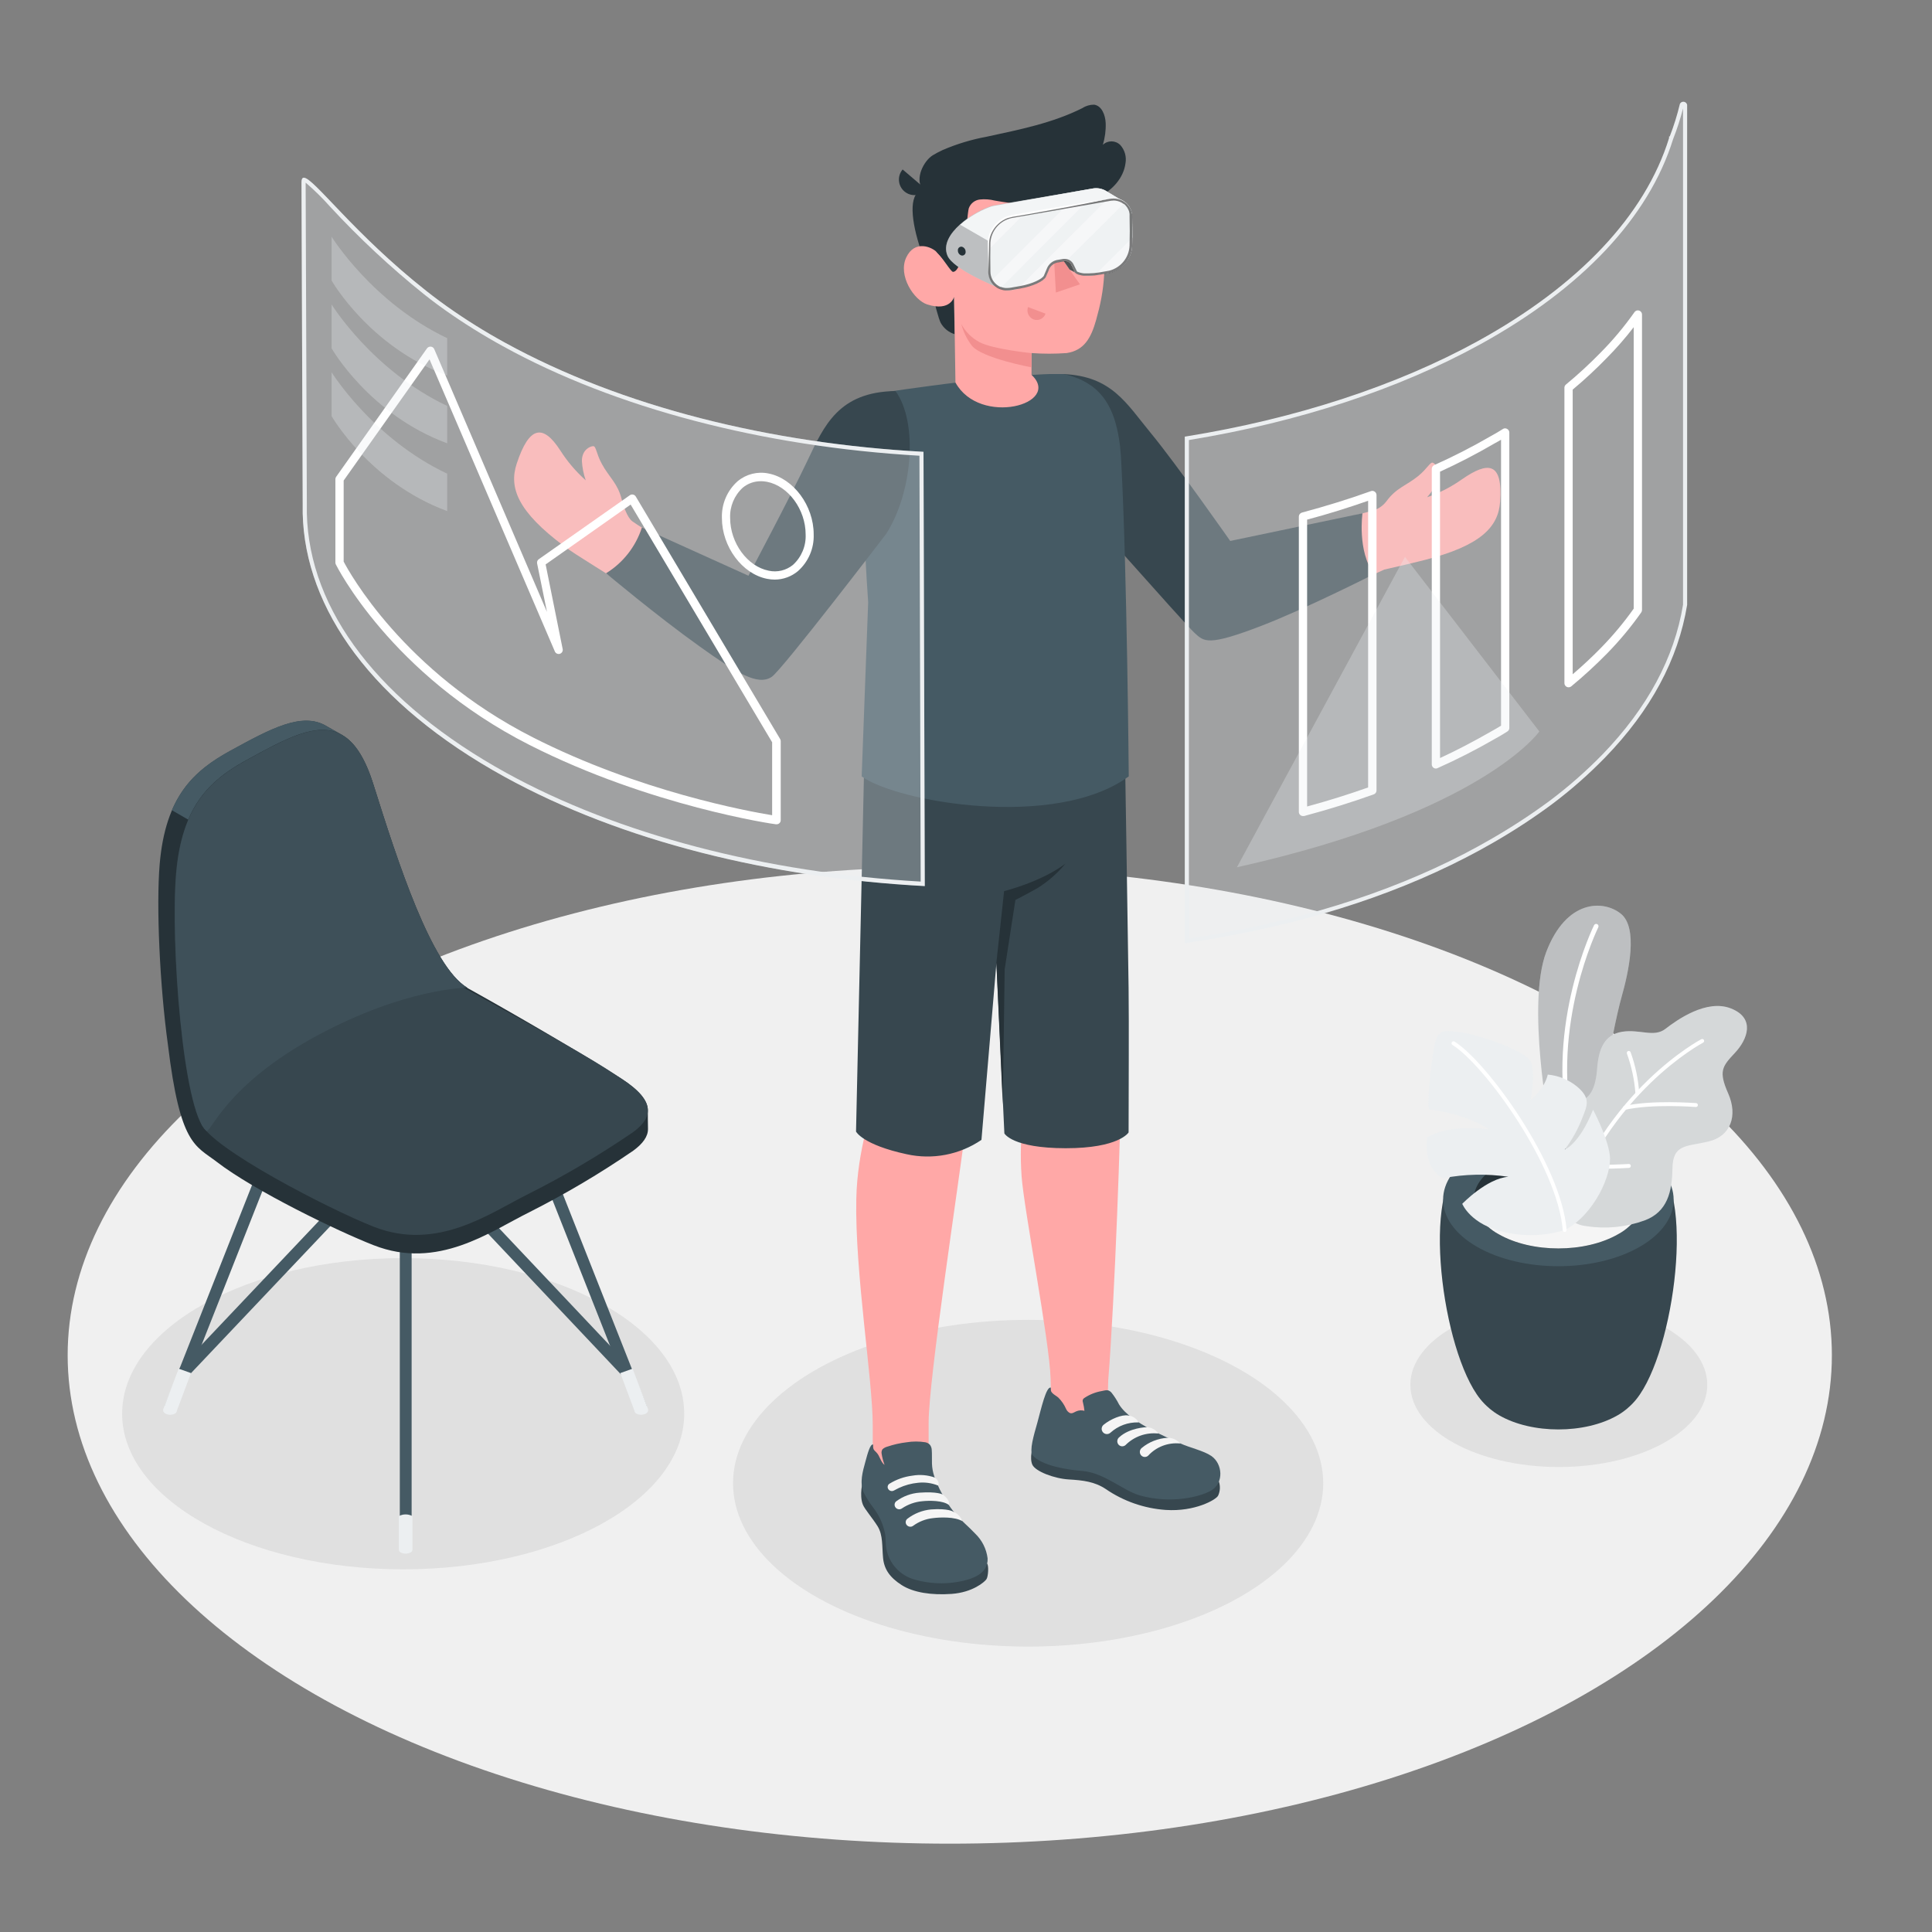 <?xml version="1.0" encoding="UTF-8"?>
<svg id="Layer_1" xmlns="http://www.w3.org/2000/svg" viewBox="0 0 500 500">
  <rect x="0" y="0" width="500" height="500" fill="#808080" stroke="none"/>
  <defs>
    <style>
      .cls-1 {
        opacity: .65;
      }

      .cls-1, .cls-2, .cls-3 {
        isolation: isolate;
      }

      .cls-4 {
        fill: #37474f;
      }

      .cls-5 {
        fill: #263238;
      }

      .cls-6, .cls-2, .cls-3 {
        fill: #fff;
      }

      .cls-7 {
        fill: #f0f0f0;
      }

      .cls-8 {
        fill: #ffa8a7;
      }

      .cls-9 {
        fill: #f28f8f;
      }

      .cls-10 {
        fill: #e0e0e0;
      }

      .cls-11 {
        opacity: .3;
      }

      .cls-2, .cls-12 {
        opacity: .5;
      }

      .cls-3 {
        opacity: .35;
      }

      .cls-13 {
        fill: #455a64;
      }

      .cls-14 {
        fill: #eceff1;
      }

      .cls-15 {
        fill: #f5f5f5;
      }

      .cls-16 {
        opacity: .7;
      }

      .cls-17 {
        opacity: .2;
      }

      .cls-18 {
        opacity: .1;
      }
    </style>
  </defs>
  <g id="_x3C_Path_x3E_">
    <ellipse id="_x3C_Path_x3E_-2" data-name="_x3C_Path_x3E_" class="cls-7" cx="245.8" cy="350.74" rx="228.29" ry="126.4"/>
  </g>
  <g id="_x3C_Path_x3E_-3" data-name="_x3C_Path_x3E_">
    <ellipse id="_x3C_Path_x3E_-4" data-name="_x3C_Path_x3E_" class="cls-10" cx="266.08" cy="383.86" rx="76.37" ry="42.28"/>
    <ellipse id="_x3C_Path_x3E_-5" data-name="_x3C_Path_x3E_" class="cls-10" cx="403.42" cy="358.39" rx="38.42" ry="21.27"/>
    <ellipse id="_x3C_Path_x3E_-6" data-name="_x3C_Path_x3E_" class="cls-10" cx="104.34" cy="365.87" rx="72.73" ry="40.27"/>
  </g>
  <g id="_x3C_Path_x3E_-7" data-name="_x3C_Path_x3E_">
    <g id="_x3C_Path_x3E_-8" data-name="_x3C_Path_x3E_">
      <path class="cls-4" d="M384.07,363.19c-10.29-10.49-16.33-53.22-6.3-61.55h51.06c10,8.33,4,51-6.28,61.54l-.28.29-.36.35c-.29.28-.6.56-.93.83l-.24.19-.78.59c-.43.31-.87.59-1.33.85-8.46,4.88-22.19,4.88-30.65,0h0c-.45-.26-.9-.55-1.34-.86-.25-.18-.49-.36-.72-.55l-.31-.24c-.31-.26-.61-.52-.89-.79l-.41-.4-.24-.25Z"/>
      <path class="cls-13" d="M424.4,298.29c11.65,6.73,11.65,17.63,0,24.36s-30.54,6.73-42.19,0-11.65-17.63,0-24.36,30.54-6.73,42.19,0Z"/>
      <path class="cls-5" d="M418.8,301.53c8.55,4.94,8.55,12.94,0,17.88s-22.43,4.94-31,0-8.55-12.94,0-17.88,22.44-4.94,31,0Z"/>
      <path class="cls-15" d="M387.81,310c8.56-4.94,22.43-4.94,31,0,2.07,1.12,3.83,2.73,5.12,4.69-1.29,1.97-3.05,3.58-5.12,4.7-8.56,4.94-22.43,4.94-31,0-2.07-1.12-3.83-2.73-5.12-4.7,1.29-1.96,3.05-3.57,5.12-4.69Z"/>
      <g id="_x3C_Path_x3E_-9" data-name="_x3C_Path_x3E_">
        <path class="cls-14" d="M408.28,296.52l-7.28-5.21s-6-31.47-.81-45,14.72-13.48,19.27-9.85,2.06,15,.2,21.56c-2.25,7.91-9.4,43.35-4.36,55.92l-7.02-17.42Z"/>
        <g class="cls-17">
          <path d="M408.28,296.52l-7.28-5.21s-6-31.47-.81-45,14.72-13.48,19.27-9.85,2.06,15,.2,21.56c-2.25,7.91-9.4,43.35-4.36,55.92l-7.02-17.42Z"/>
        </g>
        <path class="cls-6" d="M406.82,292.86c.28-.11.43-.41.37-.7-5.94-26.91,6.32-51.92,6.44-52.17.15-.3.03-.67-.27-.82-.3-.15-.67-.03-.82.27h0c-.13.25-12.58,25.64-6.55,53,.07.33.4.54.73.47l.1-.05Z"/>
        <path class="cls-14" d="M405.14,288.33s-.82-2.47,2.82-3.1,5-3.66,5.38-8.74,1.88-8.72,6.44-9.47,8.24,1.55,11.21-.74,10.64-7.81,17-5.29,4.29,8,1,11.5-4.28,4.73-1.74,10.48.69,11.12-5.18,12.47-9.16.65-9.25,7.1c-.09,5.76-1.26,11.15-7.27,13.33-4.76,1.72-9.87,2.23-14.87,1.47-1.68-.15-3.28-.81-4.57-1.9-1.22-1.23-1-2.6-1-4.2v-22.91h.03Z"/>
        <g class="cls-18">
          <path d="M405.14,288.33s-.82-2.47,2.82-3.1,5-3.66,5.38-8.74,1.88-8.72,6.44-9.47,8.24,1.55,11.21-.74,10.64-7.81,17-5.29,4.29,8,1,11.5-4.28,4.73-1.74,10.48.69,11.12-5.18,12.47-9.16.65-9.25,7.1c-.09,5.76-1.26,11.15-7.27,13.33-4.76,1.72-9.87,2.23-14.87,1.47-1.68-.15-3.28-.81-4.57-1.9-1.22-1.23-1-2.6-1-4.2v-22.91h.03Z"/>
        </g>
        <path class="cls-6" d="M405.14,314.89c.22,0,.41-.14.48-.35,10.69-31.75,34.9-44.58,35.14-44.7.25-.13.34-.43.22-.68-.12-.25-.42-.35-.67-.22,0,0,0,0,0,0-.25.13-24.81,13.12-35.64,45.28-.09.26.05.55.31.64,0,0,0,0,.01,0,.05.02.11.03.16.03Z"/>
        <path class="cls-6" d="M420.48,287.21h.11c7-1.59,18.16-.73,18.27-.72.28.02.52-.18.55-.46.02-.28-.19-.53-.47-.55,0,0,0,0,0,0-.46,0-11.44-.88-18.57.75-.27.08-.43.36-.35.63.06.21.24.36.46.37v-.02Z"/>
        <path class="cls-6" d="M414.79,302.47c3.19,0,6.57-.21,6.79-.22.28-.02.49-.25.47-.53,0,0,0,0,0-.01,0-.27-.24-.48-.51-.47-.01,0-.02,0-.03,0-.07,0-7.87.48-10.92,0-.27-.04-.53.15-.58.42-.04.28.14.53.42.58,1.45.18,2.9.25,4.36.23Z"/>
        <path class="cls-6" d="M423.76,283.48h0c.28-.02.49-.25.47-.53,0,0,0,0,0-.01-.24-3.63-.99-7.21-2.23-10.63-.11-.26-.4-.39-.66-.29-.26.1-.39.39-.29.65,0,0,0,0,0,.01,1.2,3.32,1.94,6.8,2.2,10.32.01.27.23.48.5.48Z"/>
        <path class="cls-14" d="M405,318.33c-5.03,1.54-10.39,1.74-15.52.57-8.9-1.91-11.05-7.35-11.05-7.35,0,0,6.34-6.59,11.95-7-5.6-.83-11.3-.71-16.86.36,0,0-5.15-1.9-4.18-10.51,0,0,4.85-3.53,16-2.15,0,0-5.59-3.94-15.4-5.11-.77,0,.28-11.2,1.21-16.2s2.79-4.22,6.8-3.79,16.63,4.6,18.13,7.47,0,10.16,0,10.16c0,0,3.67-3,4.48-6.68,2.82.26,5.49,1.36,7.66,3.17,3.53,3,2.51,4.89,1.36,7.86-1.14,3-2.69,5.82-4.63,8.38,0,0,3.76-1.36,7.33-10.32,0,0,3.69,6.86,4.34,11.77s-4.01,15.36-11.62,19.37Z"/>
        <path class="cls-6" d="M404.77,318.8c-.18-.07-.31-.24-.33-.43-1.34-16.67-20.21-42.72-28.55-47.95-.24-.15-.31-.46-.16-.7.16-.23.46-.3.7-.16,8.48,5.32,27.65,31.79,29,48.73.02.28-.18.52-.46.54,0,0,0,0,0,0-.07,0-.14,0-.2-.03Z"/>
      </g>
    </g>
  </g>
  <g id="_x3C_Path_x3E_-10" data-name="_x3C_Path_x3E_">
    <path class="cls-13" d="M105,401.51c-.84,0-1.53-.68-1.53-1.53v-98.31c0-.85.69-1.53,1.53-1.53.84,0,1.53.68,1.53,1.53v98.33c-.01.84-.69,1.51-1.53,1.51Z"/>
    <path class="cls-13" d="M165.8,365.73c-.63,0-1.2-.4-1.42-1l-30.14-76.3c-.26-.81.19-1.67,1-1.92.73-.23,1.52.11,1.84.8l30.14,76.3c.32.78-.05,1.66-.82,1.99-.01,0-.02,0-.04.01-.18.07-.37.12-.56.12Z"/>
    <path class="cls-13" d="M162.18,356.56c-.42,0-.82-.17-1.11-.48l-56.07-59.35-56,59.1c-.55.64-1.51.72-2.16.17-.64-.55-.72-1.51-.17-2.16.03-.04.07-.08.11-.12l57.1-60.28c.3-.3.7-.46,1.12-.45h0c.42,0,.82.18,1.11.48l57.18,60.52c.58.61.55,1.58-.06,2.16-.28.27-.66.42-1.05.42v-.02Z"/>
    <path class="cls-13" d="M44.16,365.73c-.19,0-.38-.04-.56-.11-.78-.3-1.18-1.18-.87-1.96,0-.01,0-.02.01-.04l30.14-76.3c.31-.79,1.2-1.17,1.99-.86.79.31,1.17,1.2.86,1.98h0l-30.15,76.3c-.22.59-.79.99-1.42.99Z"/>
    <path class="cls-14" d="M163.72,354.21l4,10.51c0,.09,0,.18,0,.27,0,.06,0,.13,0,.19-.11.29-.32.53-.6.67-.76.38-1.66.38-2.42,0-.21-.11-.37-.29-.47-.5h0v-.14l-3.69-9.86,3.18-1.14Z"/>
    <path class="cls-14" d="M46.24,354.21l-4,10.51c0,.09,0,.18,0,.27,0,.06,0,.13,0,.19.11.29.32.53.6.67.76.38,1.66.38,2.42,0,.21-.11.37-.29.47-.5h0v-.14l3.7-9.86-3.19-1.14Z"/>
    <path class="cls-14" d="M106.74,392.37v8.7c-.03.31-.22.59-.51.72-.79.39-1.71.39-2.5,0-.29-.13-.48-.41-.51-.72v-8.7c1.1-.59,2.42-.59,3.52,0Z"/>
    <path class="cls-5" d="M167.66,287.34c0-2.51-2.2-5.19-6.85-8.2-8.59-5.58-27.79-16.77-39.81-23.43-.01-.05-.05-.09-.1-.1-9.26-5.61-17.9-32.35-24.29-52.68-2.18-6.92-4.86-10.84-8-12.68-.75-.44-3.52-2-4.14-2.34-6.28-3.76-14.53.76-24.8,6.38-9.47,5.18-16.86,11.81-18.35,29.4-.9,10.72,0,31.19,2.14,46.7h0c3.15,25.91,7,26,12.63,30.29,9.66,7.47,31.42,18,40.59,21.57,16.63,6.54,30.22-3.55,40.35-8.55,9.29-4.7,18.26-10.01,26.85-15.9,2.53-1.85,3.85-3.71,3.82-5.67-.05-.79-.03-3.98-.04-4.79Z"/>
    <path class="cls-4" d="M137,308.87c9.29-4.69,18.25-10,26.84-15.87,5.76-4.18,5.23-8.46-3-13.82-6.16-4-5.84-4.35-52.23-29.85,0,0-59.15,34.9-56.6,41.35s33.13,22.24,44.66,26.78c16.6,6.54,30.19-3.59,40.33-8.59Z"/>
    <path class="cls-13" d="M88.22,190c-6.23-3.27-14.32,1.17-24.33,6.65-6.41,3.52-11.87,7.68-15.19,15.47l-4.22-2.44c3.31-7.76,8.77-11.92,15.16-15.43,10.27-5.62,18.52-10.14,24.8-6.38.56.36,2.74,1.58,3.78,2.13Z"/>
    <path class="cls-4" d="M63.89,196.7c15.37-8.42,26.22-14.4,32.72,6.23,6.4,20.33,15,47.07,24.29,52.68,0,0-3-2.54-26,14.85-7.32,5.53-16.21,10.07-22,13.55-11.43,6.81-18.37,9.54-19.46,8.63-6.05-5-9.32-48.95-7.83-66.54s8.82-24.22,18.28-29.4Z"/>
    <g class="cls-12">
      <path class="cls-13" d="M63.89,196.7c15.37-8.42,26.22-14.4,32.72,6.23,6.4,20.33,15,47.07,24.29,52.68,0,0-15.87,0-38.87,12.41-23.9,12.91-27.56,25.53-28.65,24.62-6.05-5-9.32-48.95-7.83-66.54s8.88-24.22,18.34-29.4Z"/>
    </g>
  </g>
  <g id="_x3C_Path_x3E_-11" data-name="_x3C_Path_x3E_">
    <g id="_x3C_Path_x3E_-12" data-name="_x3C_Path_x3E_">
      <path class="cls-8" d="M358.26,147.4c4.07-.91,7.66-1.76,10.42-2.47,14.68-3.75,19.1-8.61,19.55-15.1.73-10.36-3.15-10.44-9.84-5.81-2.78,1.97-5.83,3.55-9.05,4.67,1.12-1.28,2.05-2.71,2.77-4.25,1-2.58-.36-4.23-1.25-4.67-.7-.34-1.41,1.45-3.83,3.43-3.12,2.53-5.64,3-8.22,6.53-.99,1.3-2.41,2.2-4,2.55-1.46.33-25.43,6.89-36.66,8.82-6.59-8.39-12.71-17.34-19.68-26.25-10.73-13.74-15.83-15.66-21.85-14.57l-5.23,17.24s35.34,41.62,35.76,42.14c2.46,3.33,6.78,4.7,10.71,3.41,15.22-4.47,31.33-11.48,40.4-15.67Z"/>
      <path class="cls-4" d="M275.22,96.81c12.54.55,16.26,7.58,22.7,15.38s20.46,27.81,20.46,27.81l34.23-7.16s-1.41,9.83,3,15.75c0,0-18.16,9.16-29.16,13.37-13.9,5.34-14.81,4.12-17.32,1.82s-33-36.81-33-36.81l-.91-30.16Z"/>
      <path class="cls-8" d="M133.72,120c3.25-9.86,6.84-10.27,11.27-3.45,1.83,2.88,4.05,5.49,6.6,7.76-.56-1.61-.9-3.29-1-5,0-2.77,1.94-3.79,2.93-3.85.78,0,.75,1.87,2.25,4.62,1.92,3.53,4.07,4.93,5.13,9.16.4,1.59,1.44,4.75,2.77,5.69,6.8,4.78,19.16,10.67,31.45,15.42,4.36-9.21,10.11-20.7,14.49-28.75,8.34-15.3,13.86-17,19.93-16.28l6.18,16.91s-33,43.53-33.34,44.07c-2.53,3.56-7.71,6-11.74,4.35-11.51-4.72-20.06-13-29.83-19.66-5.8-3.94-11.28-7-14.78-9.62-12.11-9.02-14.35-15.19-12.31-21.37Z"/>
      <path class="cls-8" d="M221.61,310.29c.27-13,4.18-22.65,4.49-26.26,0,0-1-77.33-1-89.88l65.94-2.69s-.92,77.53-.92,88.28-1.61,56.44-3.31,77.47h0l-.19,6.92-14.72,4.58s.28-2,0-11.84-6.89-43.82-7.51-52.45c-.79-11.17,1-15.68.77-23.14s-4.58-56.28-4.58-56.28c0,0-8.26,48-10.32,64.25-2.35,18.66-9.91,67.57-9.93,78.94v6.95c0,6.16-.17,7.78.82,10.16,1.72,4.16-13,6.78-13.7,3.82l-1.59-12.22v-.35h0v-7.75c.02-11.59-4.65-39.65-4.25-58.51Z"/>
      <path class="cls-4" d="M315.45,383.43c.4,1.19.33,2.5-.2,3.64-.51,1.07-6.07,4.21-13.58,3.7-5.56-.39-10.92-2.26-15.52-5.42-2.86-1.9-5.84-2.25-9.56-2.47s-8.6-2.06-9.41-3.8.12-4.73.12-4.73l48.15,9.08Z"/>
      <path class="cls-13" d="M285.16,360l.6-.13c.33-.09.67-.11,1-.05.36.11.68.33.92.63.74.93,1.38,1.94,1.92,3,1.57,2.56,4.88,4.69,8.48,6.63,2.46,1.32,4.86,2.34,7.39,3.48s6,1.87,8,3.23c2.95,2,3.33,7,0,8.94-2.89,1.7-10.51,3.54-18.5,1.28-4.35-1.23-9.18-5.88-14.89-6.33-3.64-.28-10.51-1.3-12.85-4.06-.86-1.23.29-5.11,1.24-8.45,1-3.66,2.27-9.38,3.48-9.06.05.72-.09.9.38,1.39s1.05.75,1.54,1.17c.84.83,1.52,1.81,2,2.89.19.48.54.88,1,1.12.62.23,1.07-.16,1.61-.4.68-.31,1.45-.37,2.17-.16-.07-.72-.2-1.44-.38-2.14-.08-.22-.1-.46-.06-.69.1-.22.26-.41.47-.53,1.35-.89,2.88-1.49,4.48-1.76Z"/>
      <path class="cls-4" d="M255.47,404.7c.44.42.31,3.28-.18,4s-3.55,3.4-9,3.8c-5.21.37-9.87-.33-12.93-2.28s-4.55-4.09-4.83-7.06,0-5.84-1.38-8.12c-1.31-2.11-3.39-4.49-3.84-5.64-1-2.49,0-6.05,0-6.05l32.16,21.35Z"/>
      <path class="cls-13" d="M241.19,378.76c.04,1.13.24,2.24.6,3.31.8,2.3,1.88,4.49,3.2,6.54.65,1.07,1.37,2.09,2.17,3.06,1.58,1.88,3.54,3.42,5.21,5.22,1.78,1.7,2.92,3.97,3.22,6.41.22,4.09-4.22,5.48-7.64,6.08-3.7.65-7.49.46-11.11-.55-3.88-1.02-6.8-4.2-7.48-8.15-.19-1.14-.12-2.3-.25-3.44-.46-2.61-1.55-5.07-3.18-7.16-.95-1.21-1.77-2.52-2.44-3.9-1.07-2.53-.22-5.38.47-7.9.59-2.18,1.25-4.64,2-4.44,0,1.13,0,1.25.81,2,1,1,1.06,2.43,2.15,3.28-.35-.94-.61-1.92-.76-2.91-.07-.4,0-.81.23-1.15.36-.32.78-.55,1.25-.67,1.62-.55,3.3-.93,5-1.13,1.61-.26,3.24-.26,4.85,0,.48.09.91.34,1.22.71.28.41.43.89.43,1.39.07.64.02,2.32.05,3.4Z"/>
      <path class="cls-15" d="M245.54,389.46c-1.53-1.14-4.94-1.15-6.81-.95-1.89.16-3.72.8-5.3,1.86-.48.35-1.14.3-1.56-.12h0c-.45-.44-.47-1.16-.04-1.61.04-.05.09-.09.15-.13,1.75-1.29,3.83-2.06,6-2.21,4.6-.33,5.94.46,5.94.46,0,0,2.08,1.35,1.62,2.7Z"/>
      <path class="cls-15" d="M249,393.65c-1.92-1.13-5.67-1-7.54-.76-1.87.2-3.65.89-5.16,2-.48.35-1.14.29-1.56-.13h0c-.45-.43-.46-1.15-.03-1.6.05-.05.1-.09.15-.13,1.77-1.35,3.88-2.18,6.1-2.39,4.59-.33,5.79.61,5.79.61,1.07.42,1.9,1.3,2.25,2.4Z"/>
      <path class="cls-15" d="M236.12,381.9c1.94-.34,3.93-.17,5.78.48.81.46,1.34,1.74.82,2.06-1.62-.65-3.38-.89-5.12-.7-1.73.16-3.42.62-5,1.36-.39.18-.85.42-1.26.65-.53.29-1.2.1-1.49-.44,0-.01-.01-.02-.02-.03h0c-.24-.48-.06-1.06.4-1.32,1.79-1.1,3.8-1.8,5.89-2.06Z"/>
      <path class="cls-15" d="M294.68,368.12c-.53-1.01-1.54-1.69-2.68-1.79-1.65-.31-4.57.91-6.39,2.4-.58.48-.67,1.33-.19,1.91.11.13.24.24.39.33h0c.5.27,1.12.21,1.55-.17,2-1.82,4.62-2.78,7.32-2.68Z"/>
      <path class="cls-15" d="M299.8,371c-.73-1.03-1.91-1.64-3.17-1.64,0,0-4.32.13-7,2.62-.56.46-.64,1.3-.18,1.86.1.12.22.22.36.3h0c.48.27,1.08.2,1.49-.17,2.23-2.23,5.36-3.32,8.5-2.97Z"/>
      <path class="cls-15" d="M305.46,373.58c-.83-.95-2.04-1.49-3.3-1.48-2.45.15-4.8,1.07-6.69,2.64-.56.46-.64,1.3-.18,1.86.1.12.22.22.36.3h0c.48.27,1.08.2,1.49-.17,2.12-2.31,5.2-3.48,8.32-3.15Z"/>
      <path class="cls-4" d="M291.08,191.46s.88,54.63,1,64.23c.12,9.6,0,28,0,37.38,0,0-2.43,4.1-16.29,4.09s-15.86-3.84-15.86-3.84l-2.05-44.16-3.88,45.84c-5.67,3.86-12.68,5.2-19.37,3.71-11.41-2.46-13.09-5.86-13.09-5.86l2.25-101.21,67.29-.18Z"/>
      <path class="cls-5" d="M257.86,249.16l2-18.54s9.51-2.32,15.87-7.11c-2.05,2.49-4.49,4.62-7.22,6.33-3.86,2.17-5.72,3.06-5.72,3.06l-2.78,17.94-.49,35-1.66-36.68Z"/>
      <path class="cls-13" d="M223,200.93c9.05,6.59,50.08,13.9,69.12,0,0,0-.44-53.18-1.94-81.33-.07-1.28-.15-2.52-.28-3.72,0-.4-.1-.8-.14-1.2-.22-1.69-.55-3.36-1-5-.07-.27-.16-.54-.24-.81-.19-.61-.38-1.2-.63-1.79-.12-.31-.25-.62-.39-.92s-.26-.57-.42-.84c-.01-.05-.04-.11-.07-.15-.14-.27-.3-.54-.45-.8s-.34-.57-.54-.85-.37-.53-.56-.77-.44-.54-.68-.8c-.22-.25-.45-.49-.69-.72l-.5-.47-.5-.41c-.21-.19-.45-.36-.68-.53-.76-.53-1.56-1.01-2.4-1.42-.23-.11-.47-.23-.71-.32-.06-.02-.12-.05-.17-.08l-.86-.32c-.48-.19-.97-.35-1.47-.49-.51-.14-1.04-.27-1.59-.39h-3.5l-1.62.06c-7.12.31-17.34,1.46-25.54,2.51l-1.6.22-1.41.17c-5.63.74-9.8,1.35-10.44,1.45h-.1c-1.84.47-3.55.91-4.93,1.32-3.76,1.11-1,.16-1.79,3.8-2.43,10.68.4,49.53.4,49.53l-1.68,45.07Z"/>
      <path class="cls-5" d="M239.37,67.59s2.93,13.75,4.1,16c.79,1.39,2.07,2.43,3.6,2.9l-.21-9.67-7.49-9.23Z"/>
      <path class="cls-5" d="M243,47.9c-2.08-.23-4.14.5-5.6,2-2.4,2.44-1.03,10.1,1.97,17.69l5.51.64-1.88-20.33Z"/>
      <path class="cls-8" d="M246.53,68.23c-1.1.66-2.68-1.46-4-2.89s-5.81-3.37-8,1.3c-2.19,4.67,2,11.06,5.46,12.16,6,1.9,6.94-2,6.94-2l.34,22.2c6.32,11.45,27.71,5.59,19.69-2v-5.63c3.03.22,6.08.22,9.11,0,4.44-.69,6.26-3.76,7.61-8.57,2.16-7.72,3-13.95,1.15-29.13-2-16.63-21.36-16.8-31.81-10.23-10.45,6.57-6.49,24.79-6.49,24.79Z"/>
      <path class="cls-5" d="M244,38.81c3.66-1.57,7.49-2.72,11.41-3.44,8.44-1.83,17-3.52,24.74-7.41.89-.58,1.94-.88,3-.87,2,.27,2.92,2.73,3,4.77.07,1.9-.18,3.8-.74,5.62,1.28-1.22,3.3-1.19,4.54.07,1.15,1.29,1.63,3.04,1.32,4.74-.5,3.78-3.39,6.93-6.82,8.61s-7.31,2.09-11.12,2.2c-5.32.16-10.65-.24-15.89-1.19-1.26-.32-2.56-.41-3.85-.28-1.31.15-2.43,1.03-2.87,2.28-.56,2.1-1.15,16.39-4.08,16.45-.55,0-2.63-3.59-4-4.87-1.7-1.62-3.42-13.86-3.72-16.12-.04-.18-.12-.34-.23-.48-1.92-2.69.33-7.22,2.7-8.7.84-.51,1.71-.97,2.61-1.38Z"/>
      <path class="cls-5" d="M239.74,49.08c-1.44,1.69-3.98,1.9-5.68.46s-1.9-3.98-.46-5.68l6.13,5.22Z"/>
      <path class="cls-9" d="M266.94,91.39s-9.9-1-13.37-2.8c-2.04-1.06-3.71-2.71-4.79-4.74.52,2.03,1.45,3.93,2.72,5.59,2.54,3.24,15.44,5.63,15.44,5.63v-3.68Z"/>
      <path class="cls-5" d="M264.56,65.75c-.04,1.1-.96,1.97-2.07,1.93-1.1-.04-1.97-.96-1.93-2.07.04-1.08.92-1.93,2-1.93,1.1,0,2,.89,2,2,0,.02,0,.05,0,.07Z"/>
      <path class="cls-5" d="M262.46,58.26l-4.25,2.34c-.63-1.21-.19-2.71,1-3.38,1.14-.62,2.58-.2,3.2.94.02.03.03.06.05.1Z"/>
      <path class="cls-9" d="M266.05,79.47l4.53,1.7c-.41,1.25-1.75,1.93-3,1.53-.03,0-.05-.02-.08-.03-1.27-.5-1.91-1.92-1.45-3.2Z"/>
      <path class="cls-5" d="M282.27,59.91l-3.87-3c.73-1.06,2.19-1.33,3.26-.6.04.02.07.05.1.08,1.09.85,1.31,2.4.51,3.52Z"/>
      <path class="cls-5" d="M281.08,65.19c-.04,1.1-.96,1.97-2.07,1.93-1.1-.04-1.97-.96-1.93-2.07.04-1.08.92-1.93,2-1.93,1.1,0,2,.89,2,2,0,.02,0,.05,0,.07Z"/>
      <polygon class="cls-9" points="272.6 63.77 273.26 75.71 279.49 73.58 272.6 63.77"/>
      <path class="cls-4" d="M231.75,101.2c-14.65.23-18.45,8.86-22.77,18s-15.28,29.8-15.28,29.8l-27.58-12.47c-1.58,4.92-4.87,9.12-9.27,11.83,0,0,13,10.93,24.22,18.94,9.49,6.78,15,10.3,18.65,7.87,2.7-1.8,29.62-37,29.62-37,6.86-10.7,8.32-28.87,2.41-36.97Z"/>
    </g>
    <path class="cls-14" d="M278.4,70.59l-1.57-.8-1.54-2.2c.5-.21,1.08-.17,1.55.11.7.5,1.56,2.89,1.56,2.89Z"/>
    <path class="cls-1" d="M278.4,70.59l-1.57-.8-1.54-2.2c.5-.21,1.08-.17,1.55.11.7.5,1.56,2.89,1.56,2.89Z"/>
    <path class="cls-14" d="M293,63.72c-.2,3.35-2.61,6.16-5.89,6.88l-2.47.42c-1.08.2-2.18.29-3.28.26h-.86c-.31-.03-.61-.08-.91-.15-.16-.03-.31-.07-.46-.13-.14-.04-.27-.09-.4-.16-.06-.02-.11-.05-.16-.09-.07-.03-.13-.07-.19-.12-.1-.08-.19-.19-.25-.3l-.85-1.74c-.4-.71-1.19-1.11-2-1l-1.76.31c-.88.23-1.62.84-2,1.67,0,0-.37.92-.84,2s-3.39,2.49-6.51,3l-2.47.44c-.5.07-1.01.07-1.51,0-.28-.02-.56-.07-.83-.15l-.38-.11-.24-.1c-.22-.08-.42-.19-.62-.31-.67-.27-11.44-4.65-12.92-8.18-2.36-5.68,7.33-11.53,10.82-12.64h0c.4-.16.82-.28,1.24-.36l25.44-4.36c1.27-.25,2.58,0,3.67.69.65.41,3.05,1.83,4.05,2.43.09.04.17.09.25.15.14.08.28.18.42.27.05.03.09.07.13.11.14.11.27.23.4.35.16.16.3.33.43.51.1.12.19.26.26.4.12.2.23.4.32.62.08.19.14.38.2.57h0c.05.18.09.36.11.55,0,.04,0,.09,0,.13.02.21.02.42,0,.63.11,2.53.13,5.03.06,7.51Z"/>
    <g class="cls-17">
      <path d="M293,63.72c-.2,3.35-2.61,6.16-5.89,6.88l-2.47.42c-1.08.2-2.18.29-3.28.26h-.86c-.31-.03-.61-.08-.91-.15-.16-.03-.31-.07-.46-.13-.14-.04-.27-.09-.4-.16-.06-.02-.11-.05-.16-.09-.07-.03-.13-.07-.19-.12-.1-.08-.19-.19-.25-.3l-.85-1.74c-.4-.71-1.19-1.11-2-1l-1.76.31c-.88.23-1.62.84-2,1.67,0,0-.37.92-.84,2s-3.39,2.49-6.51,3l-2.47.44c-.5.07-1.01.07-1.51,0-.28-.02-.56-.07-.83-.15l-.38-.11-.24-.1c-.22-.08-.42-.19-.62-.31-.67-.27-11.44-4.65-12.92-8.18-2.36-5.68,7.33-11.53,10.82-12.64h0c.4-.16.82-.28,1.24-.36l25.44-4.36c1.27-.25,2.58,0,3.67.69.65.41,3.05,1.83,4.05,2.43.09.04.17.09.25.15.14.08.28.18.42.27.05.03.09.07.13.11.14.11.27.23.4.35.16.16.3.33.43.51.1.12.19.26.26.4.12.2.23.4.32.62.08.19.14.38.2.57h0c.05.18.09.36.11.55,0,.04,0,.09,0,.13.02.21.02.42,0,.63.11,2.53.13,5.03.06,7.51Z"/>
    </g>
    <path class="cls-14" d="M290.42,51.92c-1.01-.52-2.17-.69-3.29-.48l-25.44,4.49c-3.13.68-5.48,3.26-5.87,6.44l-7.3-4.21c2.2-1.94,4.74-3.47,7.48-4.52h0c.4-.16.82-.28,1.24-.36l25.46-4.48c1.27-.25,2.58,0,3.67.69.63.41,3.05,1.83,4.05,2.43Z"/>
    <path class="cls-3" d="M290.42,51.92c-1.01-.52-2.17-.69-3.29-.48l-25.44,4.49c-3.13.68-5.48,3.26-5.87,6.44l-7.3-4.21c2.2-1.94,4.74-3.47,7.48-4.52h0c.4-.16.82-.28,1.24-.36l25.46-4.48c1.27-.25,2.58,0,3.67.69.63.41,3.05,1.83,4.05,2.43Z"/>
    <path class="cls-14" d="M293,56.23c.06,2.49.06,4.99,0,7.5-.2,3.35-2.61,6.16-5.89,6.86l-2.47.44c-3.13.55-6,.21-6.51-.74l-.85-1.74c-.4-.71-1.19-1.11-2-1l-1.77.32c-.89.22-1.62.84-2,1.67l-.85,2c-.47,1.12-3.38,2.48-6.5,3l-2.47.44c-2.64.56-5.23-1.12-5.79-3.75-.07-.34-.11-.69-.11-1.04-.06-2.49-.06-5,0-7.49.2-3.35,2.61-6.16,5.9-6.87l25.44-4.48c2.63-.55,5.21,1.13,5.77,3.76.08.37.11.74.1,1.12Z"/>
    <path class="cls-2" d="M293,63.72c-.2,3.35-2.61,6.16-5.89,6.88l-2.47.42c-1.08.2-2.18.29-3.28.26h-.86c-.31-.03-.61-.08-.91-.15-.16-.03-.31-.07-.46-.13-.14-.04-.27-.09-.4-.16-.06-.02-.11-.05-.16-.09-.07-.03-.13-.07-.19-.12-.1-.08-.19-.19-.25-.3l-.85-1.74c-.4-.71-1.19-1.11-2-1l-1.76.31c-.88.23-1.62.84-2,1.67,0,0-.37.92-.84,2s-3.39,2.49-6.51,3l-2.47.44c-.5.07-1.01.07-1.51,0-.28-.02-.56-.07-.83-.15l-.38-.11-.24-.1c-.22-.08-.42-.19-.62-.31-1.44-.89-2.32-2.46-2.32-4.16-.06-2.5-.06-5,0-7.5.2-3.35,2.61-6.16,5.9-6.87l25.44-4.49c1.12-.21,2.28-.04,3.29.48.09.04.17.09.25.15.14.08.28.18.42.27.05.03.09.07.13.11.14.11.27.23.4.35.16.16.3.33.43.51.1.12.19.26.26.4.12.2.23.4.32.62.08.19.14.38.2.57h0c.05.18.09.36.11.55,0,.04,0,.09,0,.13.02.21.02.42,0,.63.11,2.61.12,5.15.05,7.63Z"/>
    <g class="cls-16">
      <path class="cls-14" d="M293,56.23c.02-.21.02-.42,0-.63,0-.04,0-.09,0-.13-.02-.19-.06-.37-.11-.55h0c-.06-.19-.12-.38-.2-.57-.09-.22-.2-.42-.32-.62-.07-.14-.16-.28-.26-.4-.13-.18-.27-.35-.43-.51-.13-.12-.26-.24-.4-.35-.04-.04-.08-.07-.12-.1l-15.29,15.21c.61.08,1.14.46,1.43,1l.85,1.74c.06.11.15.22.25.3.06.05.12.09.19.12.05.04.1.07.16.09.13.07.26.12.4.16.15.06.3.1.46.13.3.07.6.12.91.15h.86c.67.01,1.34-.02,2-.09l9.7-9.69c0-1.75-.02-3.49-.08-5.26Z"/>
      <path class="cls-14" d="M280.94,52.54l-22.23,22.22h0l.24.1.38.11c.27.08.55.13.83.15.5.07,1.01.07,1.51,0l1.61-.29,23.25-23.24-5.59.95Z"/>
      <path class="cls-14" d="M265.12,55.32l-9.35,9.36v5.62c.01.86.24,1.7.66,2.45l19.3-19.3-10.61,1.87Z"/>
    </g>
    <path class="cls-5" d="M249.9,65.14c.06.49-.29.94-.79,1-.07,0-.14,0-.21,0-.6-.15-1.01-.69-1-1.3-.06-.49.29-.94.79-1,.07,0,.14,0,.21,0,.59.15,1.01.69,1,1.3Z"/>
    <g class="cls-12">
      <path d="M288.1,51.89h0c.72,0,1.44.17,2.08.5.07.04.14.08.21.13.13.08.26.16.38.25h.1l.35.31c.14.15.27.3.39.47.08.1.15.21.21.32h0c.1.17.19.35.27.53.06.14.11.29.15.44h0v.08c.05.15.08.3.09.45v.15c.01.19.01.37,0,.56.07,2.48.07,5,0,7.47-.12,3.12-2.3,5.78-5.33,6.52l-2.47.43c-.92.16-1.85.24-2.78.25h-1.22c-.29-.03-.58-.08-.86-.15-.14-.03-.28-.07-.42-.11-.1-.03-.19-.07-.28-.12h-.07l-.1-.06s-.09-.09-.12-.14l-.85-1.74c-.41-.87-1.28-1.42-2.24-1.43-.13,0-.26,0-.39,0l-1.77.31c-1.07.26-1.96,1-2.41,2l-.85,2c-.35.83-2.94,2.15-6.11,2.71l-2.46.43c-.29.05-.59.08-.88.08-.17,0-.33,0-.5,0-.25-.02-.5-.07-.74-.13l-.3-.1-.13-.05h-.12c-.19-.07-.37-.16-.54-.27-1.29-.79-2.08-2.2-2.07-3.72-.05-2.47-.05-5,0-7.47.21-3.09,2.43-5.68,5.46-6.35l25.45-4.44c.29-.05.58-.08.87-.08M288.1,51.39c-.33,0-.67.03-1,.08l-25.44,4.49c-3.29.71-5.7,3.52-5.9,6.87-.06,2.51-.06,5,0,7.5,0,1.7.88,3.27,2.32,4.16.2.12.4.23.62.31l.24.1.38.11c.27.08.55.13.83.15.18.01.36.01.54,0,.34,0,.67-.02,1-.08l2.47-.44c3.12-.54,6-1.9,6.51-3s.84-2,.84-2c.38-.83,1.12-1.44,2-1.67l1.76-.31c.1,0,.2,0,.3,0,.71,0,1.36.39,1.71,1l.85,1.74c.06.11.15.22.25.3.06.05.12.09.19.12.05.04.1.07.16.09.13.07.26.12.4.16.15.06.3.1.46.13.3.07.6.12.91.15h1.27c.96,0,1.92-.1,2.87-.27l2.47-.42c3.3-.72,5.72-3.56,5.89-6.94.06-2.5.06-5,0-7.49.02-.21.02-.42,0-.63,0-.04,0-.09,0-.13-.02-.19-.06-.37-.11-.55h0c-.06-.19-.12-.38-.2-.57-.09-.22-.2-.42-.32-.62-.07-.14-.16-.28-.26-.4-.13-.18-.27-.35-.43-.51-.13-.12-.26-.24-.4-.35-.04-.04-.08-.08-.13-.11-.14-.09-.28-.19-.42-.27-.08-.06-.16-.11-.25-.15-.72-.37-1.51-.56-2.32-.56h-.06Z"/>
    </g>
    <path class="cls-6" d="M255.79,70.3l-.13-5.39c0-.9-.07-1.78,0-2.71.11-.92.39-1.81.84-2.62.88-1.64,2.32-2.91,4.06-3.58.87-.27,1.77-.46,2.67-.59l2.65-.48,10.61-1.81c3.54-.59,7.09-1.14,10.64-1.67-3.52.72-7.04,1.41-10.57,2.08l-10.56,1.92-2.65.45c-.88.11-1.74.29-2.59.54-1.64.63-3.01,1.81-3.88,3.34-.44.76-.73,1.59-.85,2.46-.1.86-.05,1.78-.08,2.67l-.16,5.39Z"/>
  </g>
  <g id="_x3C_Path_x3E_-13" data-name="_x3C_Path_x3E_">
    <g class="cls-11">
      <path class="cls-14" d="M436.1,27.08v129.46c-2.22,13.55-9.19,26.86-21,39.08-4.26,4.38-8.85,8.43-13.74,12.1-4.77,3.53-9.74,6.78-14.88,9.75-19.58,11.34-42.77,19.32-67.41,24-3.92.75-7.88,1.42-11.88,2V113.47c27.7-4.48,53.8-12.73,75.66-24.76,27.13-15,43.68-33.51,49.68-52.87h0c1.14-2.86,2.06-5.8,2.77-8.8.08-.22.32-.33.54-.25.13.05.23.15.26.29Z"/>
    </g>
    <path class="cls-14" d="M306.62,244.09V113l.45-.07c28.34-4.58,54.44-13.12,75.48-24.7,26.11-14.38,43.2-32.53,49.4-52.48v-.45h.18c1.07-2.74,1.94-5.54,2.62-8.4.24-.5.83-.71,1.33-.47.28.13.48.39.55.69v129.42c-2.29,14.07-9.42,27.32-21.18,39.45-4.28,4.4-8.9,8.47-13.81,12.15-4.79,3.55-9.78,6.81-14.94,9.79-19.14,11.07-41.88,19.19-67.57,24.07-3.91.75-7.92,1.42-11.9,2l-.61.09ZM307.69,113.88v129c3.76-.55,7.54-1.19,11.24-1.89,25.57-4.87,48.2-12.93,67.24-24,5.12-2.96,10.07-6.19,14.83-9.7,4.86-3.64,9.43-7.65,13.68-12,11.61-12,18.64-25,20.89-38.8V28.05c-.69,2.7-1.55,5.36-2.57,7.95h0c-6.29,20.23-23.55,38.6-49.93,53.12-21.07,11.59-47.07,20.15-75.38,24.76Z"/>
    <path class="cls-6" d="M337.21,211.19c-.59,0-1.07-.48-1.07-1.07h0v-76.46c.02-.47.34-.87.79-1,6.33-1.7,12.17-3.51,17.85-5.55.33-.13.71-.08,1,.13.29.2.46.53.46.88v76.46c0,.45-.29.85-.71,1-5.75,2.06-11.64,3.89-18,5.6-.11.02-.21.02-.32.01ZM338.28,134.48v74.24c5.54-1.51,10.73-3.13,15.79-4.93v-74.19c-5.07,1.77-10.23,3.4-15.79,4.88h0Z"/>
    <path class="cls-6" d="M371.61,198.9c-.21,0-.41-.05-.58-.17-.31-.2-.49-.54-.49-.9v-76.46c0-.43.24-.82.63-1,5.04-2.26,9.96-4.78,14.73-7.55,1.09-.58,2.1-1.2,3.07-1.81.33-.21.75-.21,1.08,0,.34.18.56.54.56.93v76.46c0,.37-.19.72-.51.91-1,.63-2.05,1.29-3.17,1.88-4.84,2.8-9.82,5.34-14.93,7.62-.12.05-.26.08-.39.09ZM372.68,122.07v74.11c4.18-1.93,8.52-4.18,13.22-6.88.9-.47,1.74-1,2.57-1.5v-74c-.5.3-1,.59-1.54.87-5.05,2.95-9.73,5.33-14.25,7.4Z"/>
    <path class="cls-6" d="M405.94,177.87c-.16,0-.31-.03-.45-.1-.39-.18-.63-.57-.62-1v-76.43c0-.32.14-.62.39-.82,3.15-2.6,6.15-5.37,9-8.29,3.2-3.23,6.12-6.73,8.74-10.44.34-.49,1-.61,1.49-.27.29.2.46.53.46.88v76.46c0,.22-.07.44-.19.62-2.68,3.81-5.66,7.39-8.92,10.71-2.92,2.97-5.99,5.79-9.2,8.44-.2.16-.45.24-.7.24ZM407.01,100.87v73.63c2.6-2.23,5.05-4.51,7.29-6.81,3.1-3.16,5.94-6.56,8.5-10.17v-72.84c-2.17,2.81-4.5,5.48-7,8-2.79,2.87-5.73,5.6-8.8,8.16v.03Z"/>
    <g class="cls-11">
      <path class="cls-14" d="M320.11,224.45l43.49-80.34,34.78,45.19s-14.66,20.98-78.27,35.15Z"/>
    </g>
    <g class="cls-11">
      <path class="cls-14" d="M239.33,229.28c-39.71-2.12-78.33-11.55-108.78-28.28-34.22-18.85-51.63-43.45-52.21-68.14v-2.46l-.34-83.22c0-5.94,10.46,10.9,32.37,28.17.52.42,1,.81,1.57,1.22,1.22.94,2.47,1.86,3.77,2.78,4.79,3.39,9.77,6.5,14.92,9.32,30.37,16.69,68.81,26.11,108.37,28.26l.33,112.35Z"/>
    </g>
    <path class="cls-14" d="M79.14,46.73h0M79.14,47.3c2.21,1.9,4.29,3.94,6.23,6.12,7.56,8.18,15.71,15.79,24.4,22.76.38.31.77.61,1.17.91l.41.33c1.17.9,2.41,1.82,3.81,2.81,4.82,3.41,9.83,6.53,15,9.37,29,16,67.2,26,107.79,28.34l.32,110.21c-40.4-2.31-78.42-12.27-107.18-28.1-32.74-18.05-51.09-41.9-51.68-67.21v-2.46l-.31-83.08M78.64,46c-.41,0-.61.39-.61,1.22l.31,83.2v2.46c.58,24.69,18,49.29,52.21,68.14,30.41,16.75,69.07,26.18,108.78,28.3l-.33-112.39c-39.55-2.15-78-11.57-108.33-28.26-5.15-2.82-10.13-5.93-14.92-9.32-1.3-.92-2.55-1.84-3.77-2.78-.53-.41-1-.8-1.57-1.22-18.85-14.85-29.24-29.35-31.77-29.35Z"/>
    <path class="cls-6" d="M200.93,213.32h-.14c-.33,0-32.5-4.66-63.8-20.55-35.86-18.2-49.94-46.41-50.08-46.7-.07-.15-.11-.31-.11-.47v-21.6c0-.22.07-.43.2-.61l23.51-33.24c.23-.31.61-.48,1-.44.39.04.72.28.87.64l29.17,68-2.55-12.54c-.08-.42.09-.85.44-1.09l23.56-16.55c.24-.18.55-.24.84-.17.29.06.55.24.7.5l37.36,62.76c.1.17.15.36.15.55v20.44c.01.58-.45,1.06-1.03,1.07-.01,0-.03,0-.04,0h-.05ZM88.93,145.32c1.36,2.61,15.47,28.49,49,45.52,27.55,14,55.77,19.14,61.9,20.14v-18.88l-36.62-61.52-22,15.49,4.43,22c.06.59-.37,1.11-.95,1.18-.43.04-.84-.17-1.05-.55l-32.48-75.7-22.22,31.36v20.96Z"/>
    <path class="cls-6" d="M200.52,150c-.67,0-1.34-.07-2-.2-6.45-1.26-11.69-8.32-11.69-15.73-.13-3.62,1.36-7.12,4.07-9.53,2.22-1.85,5.17-2.59,8-2,6.44,1.26,11.68,8.32,11.68,15.73.14,3.63-1.36,7.12-4.07,9.53-1.68,1.41-3.8,2.19-5.99,2.2ZM196.91,124.54c-1.7-.01-3.35.57-4.66,1.65-2.21,2.01-3.42,4.9-3.29,7.88,0,6.44,4.47,12.55,10,13.63,2.2.48,4.5-.08,6.25-1.5,2.21-2.01,3.42-4.9,3.29-7.88,0-6.44-4.46-12.55-10-13.63-.52-.1-1.06-.15-1.59-.16h0Z"/>
    <g class="cls-11">
      <path class="cls-14" d="M85.82,72.61s9.75,17.13,29.91,24.58v-9.68c-19.33-9.14-29.91-26.25-29.91-26.25v11.35Z"/>
    </g>
    <g class="cls-11">
      <path class="cls-14" d="M85.82,90.15s9.75,17.13,29.91,24.58v-9.68c-19.33-9.14-29.91-26.25-29.91-26.25v11.35Z"/>
    </g>
    <g class="cls-11">
      <path class="cls-14" d="M85.82,107.69s9.75,17.13,29.91,24.58v-9.68c-19.33-9.14-29.91-26.25-29.91-26.25v11.35Z"/>
    </g>
  </g>
</svg>